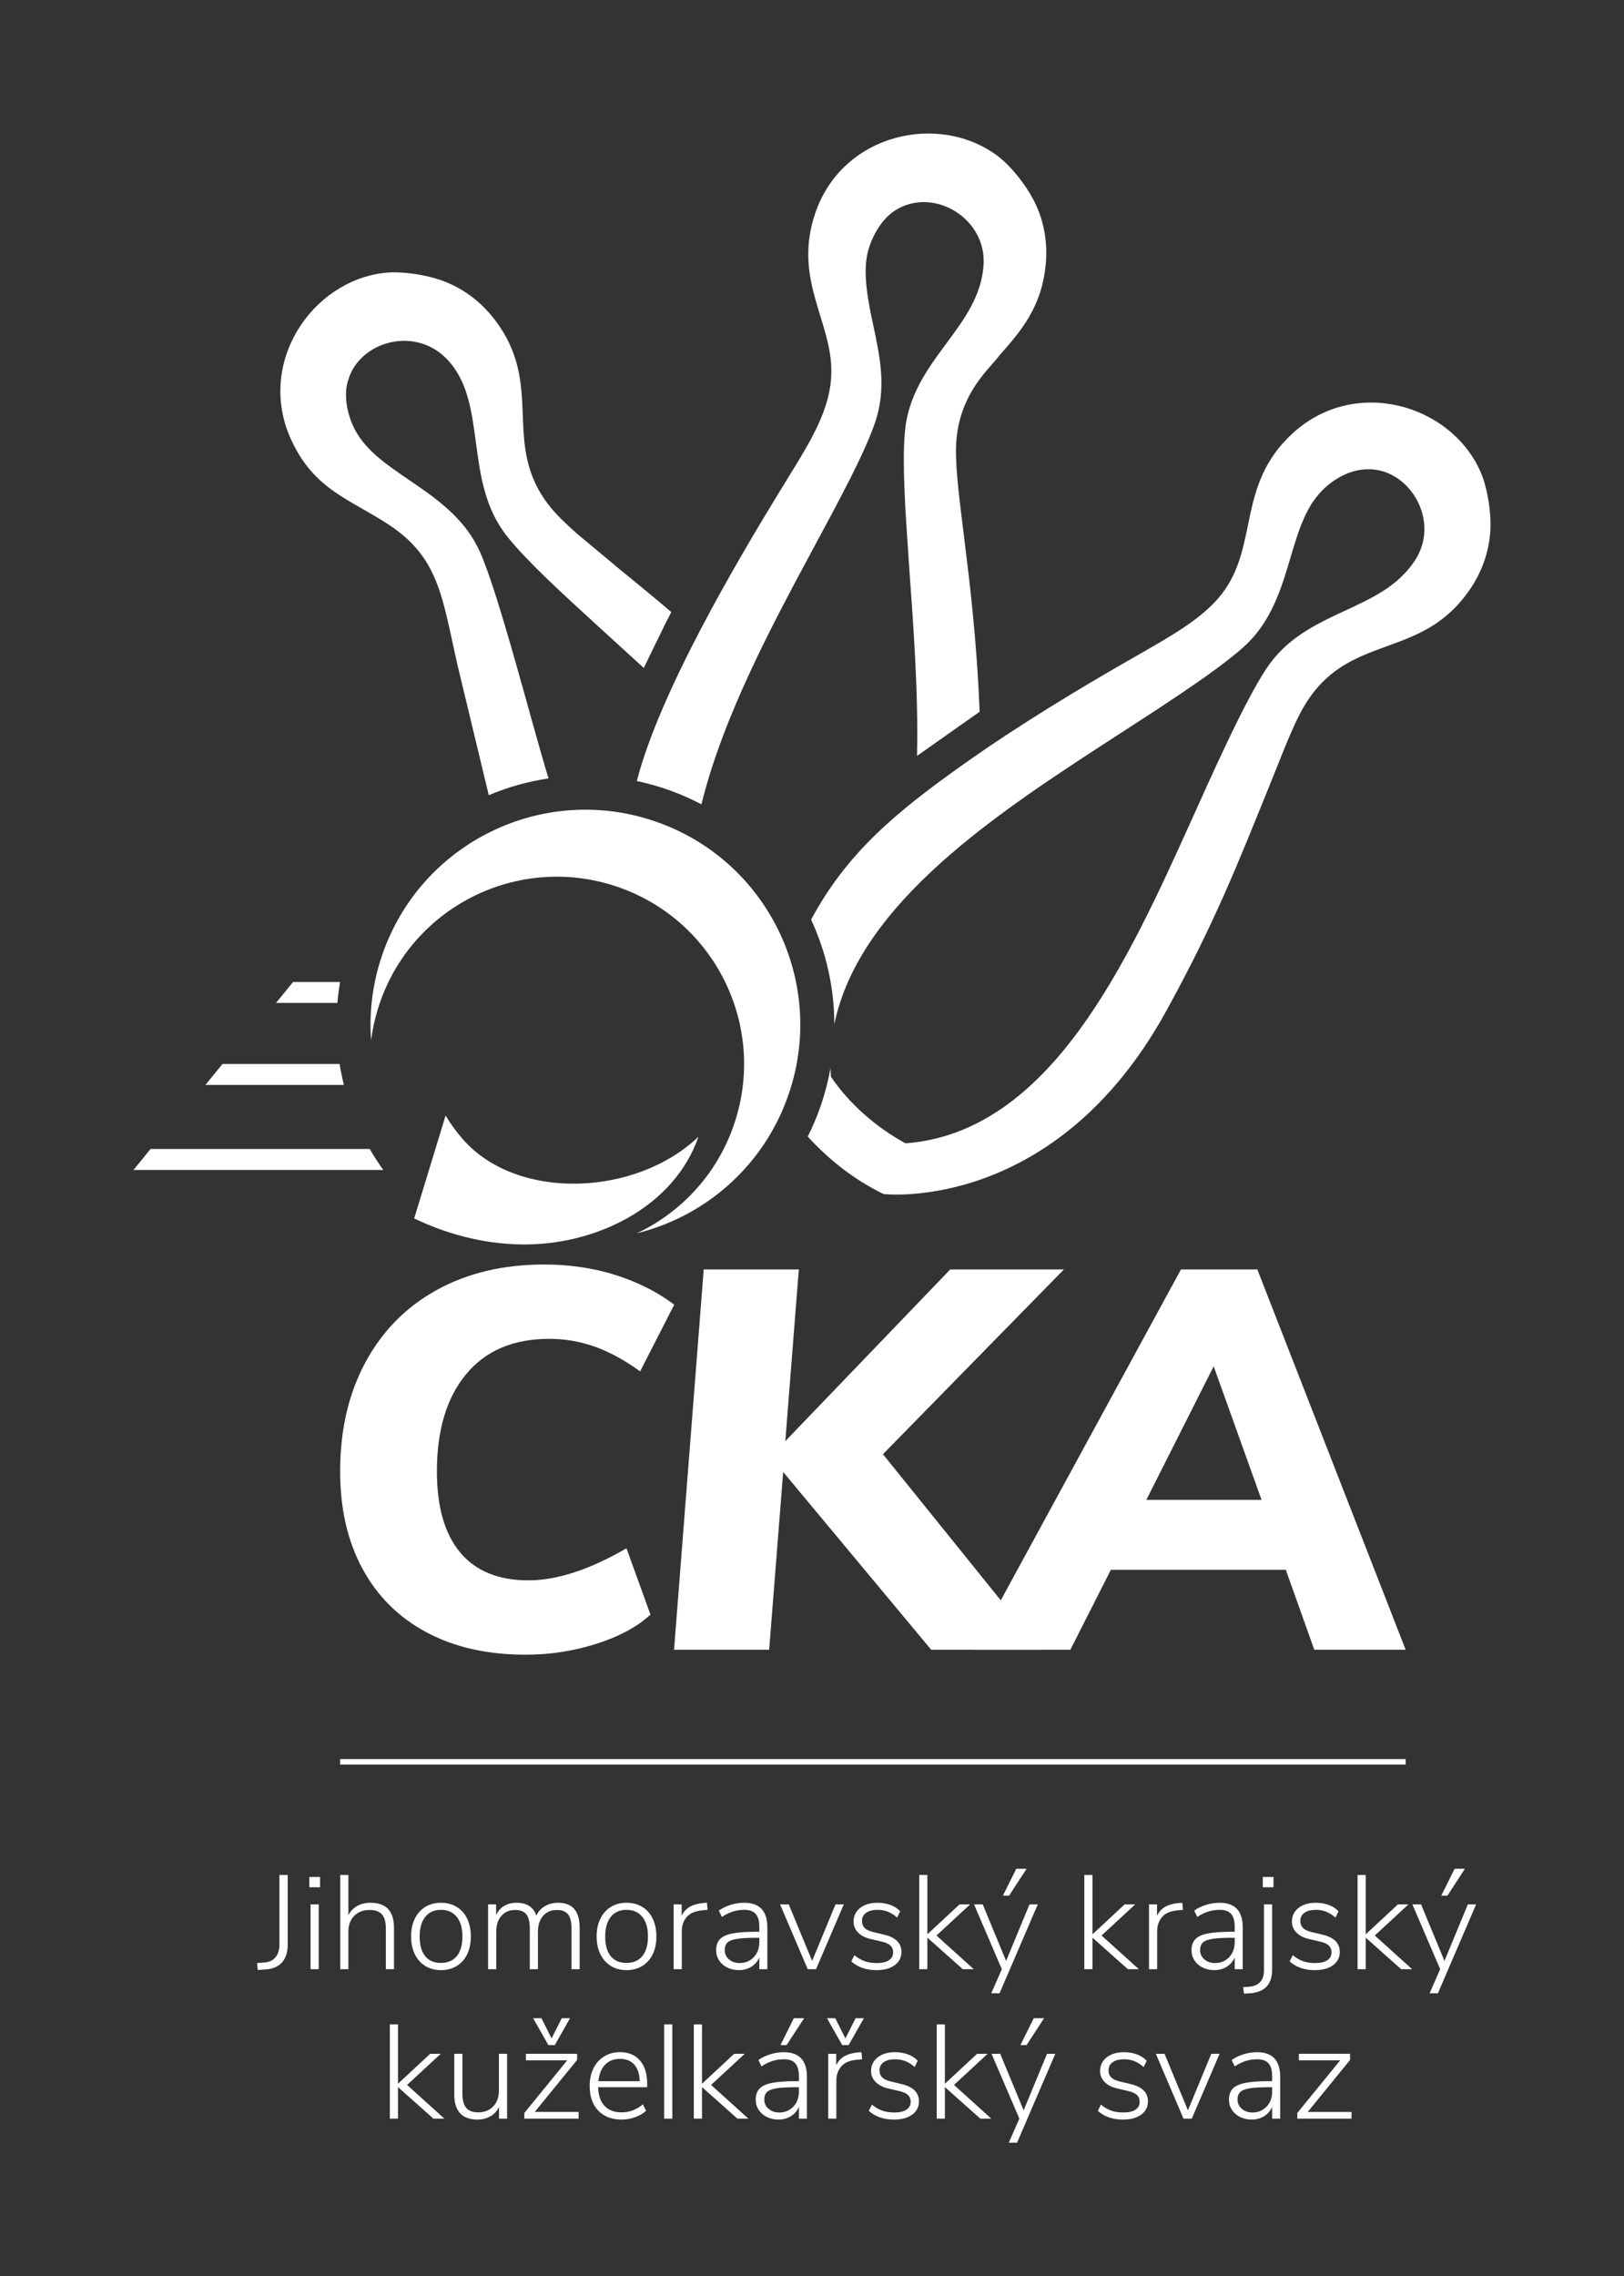 <?xml version="1.0" encoding="utf-8"?>
<!-- Generator: Adobe Illustrator 16.0.0, SVG Export Plug-In . SVG Version: 6.00 Build 0)  -->
<!DOCTYPE svg PUBLIC "-//W3C//DTD SVG 1.0//EN" "http://www.w3.org/TR/2001/REC-SVG-20010904/DTD/svg10.dtd">
<svg version="1.0" id="Layer_1" xmlns="http://www.w3.org/2000/svg" xmlns:xlink="http://www.w3.org/1999/xlink" x="0px" y="0px"
	 width="258.718px" height="362.551px" viewBox="0 0 258.718 362.551" enable-background="new 0 0 258.718 362.551"
	 xml:space="preserve">
<rect x="0" y="0" width="258.718" height="362.551" fill="#333333" stroke="none"/>
<g>
	<path fill-rule="evenodd" clip-rule="evenodd" fill="#FFFFFF" d="M77.864,126.654l-4.922-20.489
		c-2.489-10.845-2.896-17.229-10.934-22.546l0-0.002c-6.193-4.096-11.913-5.527-15.61-13.546
		c-5.61-12.168,3.208-25.287,14.833-26.609c2.608-0.297,6.222,0.235,8.741,1.071c3.434,1.139,6.373,3.256,8.638,6.127
		c8.451,10.712,0.992,19.946,8.979,29.998c1.044,1.314,2.532,2.761,4.398,4.401l6.755,5.631l0,0.001
		c2.467,2.014,5.216,4.258,8.207,6.798c-0.292,0.563-0.59,1.146-0.897,1.75l-0.009-0.005l-3.482,7.153l-6.874-6.271l0,0.001
		c-6.249-5.706-11.621-10.612-14.837-14.609c-7.238-8.993-2.914-21.498-9.764-28.423c-4.882-4.936-13.048-2.9-15.351,2.684
		l-0.391,1.172l0.001,0l-0.015,0.056h-0.001l-0.016,0.058l0.001,0c-0.583,2.598,0.208,5.705,1.562,7.969
		c4.071,6.814,15.261,9.262,19.567,18.846c3.089,6.875,8.225,27.302,10.944,36.108C84.095,124.474,80.896,125.377,77.864,126.654
		L77.864,126.654z"/>
	<path fill-rule="evenodd" clip-rule="evenodd" fill="#FFFFFF" d="M101.453,124.399c3.621-14.088,15.783-34.715,22.705-46.045l0,0
		l0.018-0.031l0,0.001c4.522-7.402,8.438-12.993,8.26-19.671c-0.21-7.852-6.073-14.453-2.542-24.751
		c4.353-12.696,19.798-16.069,29.107-9.005c2.086,1.583,4.336,4.468,5.578,6.811c1.697,3.194,2.359,6.751,2.016,10.396
		c-0.648,6.871-3.988,10.669-7.455,14.597v0c-0.609,0.917-2.643,2.727-4.336,5.624c-1.223,2.089-2.143,4.539-2.43,7.675
		c-0.305,3.361,0.314,8.335,1.139,14.951l0.004,0.015h-0.002c0.922,7.4,2.088,16.771,2.549,28.399l-9.975,7.031
		c0.234-10.254-0.596-20.953-1.295-30.74l0.002,0c-0.58-8.443-1.078-15.703-0.646-20.798c0.979-11.534,11.979-16.613,12.549-26.771
		l0,0c0.389-7.123-7.49-12.086-13.479-8.926v-0.002l-0.602,0.344v0.001c-2.213,1.392-3.847,4.345-4.422,6.861
		c-0.785,3.434,0.199,8.05,0.923,11.457c1.093,5.141,2.173,10.154,0.212,15.7c-1.806,5.106-5.703,12.27-9.714,19.732
		c-6.626,12.329-14.42,26.834-17.873,40.857C108.477,126.392,105.063,125.166,101.453,124.399L101.453,124.399z"/>
	<path fill-rule="evenodd" clip-rule="evenodd" fill="#FFFFFF" d="M140.87,190.204l-0.195-0.061
		c-4.584-2.248-8.515-5.317-11.993-9.108c1.737-3.458,2.943-7.096,3.623-10.904c0.013,0.45,0.032,0.901,0.065,1.356
		c1.438,2.151,3.239,4.15,5.207,5.908c2.117,1.89,4.426,3.498,6.688,4.712c23.068-1.753,35.365-28.948,45.512-51.392
		c3.145-6.957,8.369-18.777,11.953-24.2c6.385-9.666,18.449-8.839,23.834-17.494l-0.002-0.001
		c3.604-5.785-0.449-13.325-6.373-14.195c-3.434-0.505-6.775,1.254-9.053,3.835c-5.258,5.956-4.176,17.352-12,24.375
		c-4.67,4.193-14.455,10.389-20.662,14.417c-18.375,11.921-40.576,26.33-44.557,45.681c-0.01-5.789-1.301-11.5-3.701-16.655
		c5.676-10.566,13.361-17.01,24.273-24.746c8.861-6.283,18.559-12.111,26.158-16.461c6.799-3.893,11.951-6.696,15.035-10.718
		c5.92-7.723,2.27-17.317,11.266-25.552c9.889-9.052,25.072-4.634,29.863,6.033c1.072,2.384,1.67,6.013,1.641,8.648
		c-0.012,1.146-0.137,2.309-0.381,3.475v0c-0.494,2.359-1.451,4.58-2.828,6.621l-0.002,0c-7.611,11.283-18.717,7.043-25.84,17.68
		c-2.055,3.069-3.578,7.301-6.162,13.674c-5.234,12.917-8.791,21.969-16.434,35.875C168.122,193.189,141.091,190.188,140.87,190.204
		L140.87,190.204z"/>
	<path fill-rule="evenodd" clip-rule="evenodd" fill="#FFFFFF" d="M46.688,156.409h7.496c-0.193,1.111-0.337,2.225-0.435,3.337
		h-9.782L46.688,156.409L46.688,156.409z"/>
	<path fill-rule="evenodd" clip-rule="evenodd" fill="#FFFFFF" d="M35.445,169.469h18.657c0.18,1.125,0.409,2.238,0.683,3.337
		H32.724L35.445,169.469L35.445,169.469z"/>
	<path fill-rule="evenodd" clip-rule="evenodd" fill="#FFFFFF" d="M23.984,183.009h34.922c0.66,1.146,1.378,2.26,2.151,3.337H21.265
		L23.984,183.009L23.984,183.009z"/>
	<path fill-rule="evenodd" clip-rule="evenodd" fill="#FFFFFF" d="M104.999,131.051l0.003,0l0.09,0.033
		c8.868,3.268,15.573,9.821,19.244,17.774c3.657,7.924,4.301,17.24,1.072,26.081l0,0.002l-0.033,0.09
		c-3.268,8.869-9.821,15.574-17.774,19.244c-1.967,0.908-4.021,1.63-6.131,2.154c7.306-3.462,13.188-9.863,15.749-18.199
		c4.838-15.748-4.007-32.435-19.754-37.272c-15.747-4.838-32.435,4.006-37.272,19.754c-0.506,1.647-0.861,3.306-1.075,4.959
		c-0.344-4.716,0.289-9.579,2.03-14.304c3.268-8.868,9.821-15.573,17.774-19.244C86.842,128.465,96.159,127.822,104.999,131.051
		L104.999,131.051z"/>
	<path fill-rule="evenodd" clip-rule="evenodd" fill="#FFFFFF" d="M70.988,177.682c0.795,1.337,1.729,2.623,2.806,3.839
		c8.707,9.833,27.561,9.011,37.481-0.47c-3.775,10.875-15.58,16.911-26.977,17.157c-6.22,0.134-12.524-1.36-18.316-4.136
		L70.988,177.682L70.988,177.682z"/>
	<polygon fill-rule="evenodd" clip-rule="evenodd" fill="#FFFFFF" points="54.186,280.183 223.935,280.183 223.935,281.053 
		54.186,281.053 54.186,280.183 	"/>
	<path fill-rule="evenodd" clip-rule="evenodd" fill="#FFFFFF" d="M204.948,250.337l4.428,12.433h14.559l-23.631-60.579H188.14
		l-32.996,60.579h15.373l6.326-12.484l0.125-0.245h0.271h27.291h0.313L204.948,250.337L204.948,250.337z M200.345,238.898h-17.002
		h-0.721l0.324-0.645l9.939-19.705l0.465-0.922l0.35,0.972l7.063,19.706l0.213,0.594H200.345L200.345,238.898z"/>
	<polygon fill-rule="evenodd" clip-rule="evenodd" fill="#FFFFFF" points="140.938,231.341 169.493,202.191 151.382,202.191 
		125.967,228.646 125.107,229.542 125.205,228.304 127.259,202.191 112.109,202.191 107.382,262.77 122.534,262.77 124.681,235.542 
		124.767,234.455 125.465,235.292 148.349,262.77 165.786,262.77 140.909,231.93 140.661,231.624 140.938,231.341 	"/>
	<path fill-rule="evenodd" clip-rule="evenodd" fill="#FFFFFF" d="M75.211,262.663c2.63,0.595,5.471,0.892,8.523,0.892
		c1.99,0,3.94-0.15,5.851-0.45c1.913-0.301,3.797-0.754,5.653-1.357c1.849-0.603,3.49-1.303,4.924-2.102
		c1.33-0.741,2.484-1.568,3.46-2.48l-3.818-10.56c-2.848,1.652-5.542,2.905-8.081,3.756c-2.693,0.902-5.211,1.354-7.552,1.354
		c-2.38,0-4.478-0.371-6.292-1.114c-1.829-0.748-3.363-1.87-4.6-3.363c-2.451-2.96-3.677-7.256-3.677-12.883
		c0-3.268,0.384-6.188,1.153-8.759c0.772-2.585,1.933-4.816,3.483-6.694c1.558-1.888,3.445-3.304,5.662-4.246
		c2.208-0.94,4.736-1.41,7.585-1.41c1.304,0,2.583,0.111,3.836,0.334c1.253,0.223,2.482,0.557,3.685,1.002
		c1.2,0.444,2.417,1.014,3.65,1.708c1.091,0.613,2.198,1.327,3.32,2.141l5.435-10.627c-1.29-0.968-2.67-1.831-4.141-2.59
		c-1.584-0.817-3.274-1.514-5.065-2.087c-1.789-0.572-3.645-1.002-5.563-1.289c-1.917-0.287-3.897-0.432-5.941-0.432
		c-3.251,0-6.302,0.338-9.152,1.013c-2.844,0.673-5.492,1.683-7.941,3.029c-2.448,1.346-4.62,2.977-6.513,4.892v0.002
		c-1.897,1.919-3.519,4.123-4.863,6.611c-1.348,2.494-2.358,5.189-3.032,8.084v0.002c-0.674,2.9-1.012,6.006-1.012,9.316
		c0,2.991,0.298,5.782,0.893,8.37c0.593,2.581,1.484,4.966,2.673,7.156c1.186,2.187,2.627,4.122,4.324,5.804
		c1.699,1.685,3.656,3.12,5.869,4.305C70.161,261.177,72.583,262.068,75.211,262.663L75.211,262.663z"/>
	<path fill="#FFFFFF" d="M40.956,312.67l1.171-0.085c0.767-0.057,1.355-0.337,1.768-0.842c0.412-0.504,0.618-1.175,0.618-2.012
		v-11.096h1.32v11.138c0,1.192-0.305,2.126-0.916,2.801c-0.61,0.675-1.491,1.047-2.641,1.118l-1.214,0.085L40.956,312.67
		L40.956,312.67z"/>
	<path fill="#FFFFFF" d="M49.474,303.321h1.299v10.329h-1.299V303.321L49.474,303.321z M50.986,298.956v1.64h-1.704v-1.64H50.986
		L50.986,298.956z"/>
	<path fill="#FFFFFF" d="M59.037,303.066c2.485,0,3.727,1.334,3.727,4.004v6.58h-1.299v-6.495c0-1.022-0.206-1.768-0.618-2.236
		c-0.412-0.469-1.064-0.703-1.959-0.703c-1.022,0-1.842,0.313-2.46,0.938s-0.926,1.462-0.926,2.513v5.984h-1.299v-15.014h1.299v6.41
		c0.326-0.64,0.799-1.129,1.417-1.47C57.535,303.236,58.242,303.066,59.037,303.066L59.037,303.066z"/>
	<path fill="#FFFFFF" d="M70.26,313.799c-0.951,0-1.786-0.22-2.502-0.66c-0.717-0.44-1.274-1.065-1.672-1.874
		c-0.397-0.81-0.597-1.754-0.597-2.833s0.199-2.023,0.597-2.832c0.397-0.81,0.955-1.435,1.672-1.874
		c0.717-0.44,1.551-0.66,2.502-0.66c0.937,0,1.768,0.22,2.492,0.66c0.724,0.439,1.281,1.064,1.672,1.874
		c0.39,0.809,0.585,1.753,0.585,2.832s-0.195,2.023-0.585,2.833c-0.391,0.809-0.948,1.434-1.672,1.874S71.197,313.799,70.26,313.799
		L70.26,313.799z M70.239,312.649c1.093,0,1.938-0.361,2.534-1.086c0.597-0.724,0.895-1.768,0.895-3.131
		c0-1.334-0.302-2.374-0.905-3.12c-0.604-0.745-1.438-1.118-2.502-1.118c-1.079,0-1.917,0.373-2.513,1.118
		c-0.596,0.746-0.895,1.786-0.895,3.12c0,1.363,0.291,2.407,0.873,3.131C68.308,312.288,69.146,312.649,70.239,312.649
		L70.239,312.649z"/>
	<path fill="#FFFFFF" d="M88.916,303.066c2.286,0,3.429,1.334,3.429,4.004v6.58h-1.299v-6.495c0-1.036-0.185-1.785-0.554-2.247
		c-0.369-0.461-0.958-0.692-1.768-0.692c-0.923,0-1.658,0.313-2.205,0.938c-0.546,0.625-0.82,1.47-0.82,2.534v5.963h-1.299v-6.495
		c0-1.036-0.185-1.785-0.553-2.247c-0.369-0.461-0.958-0.692-1.768-0.692c-0.923,0-1.658,0.313-2.204,0.938s-0.82,1.47-0.82,2.534
		v5.963h-1.299v-10.329h1.278v1.704c0.298-0.639,0.728-1.125,1.289-1.459c0.561-0.334,1.21-0.5,1.949-0.5
		c1.661,0,2.719,0.681,3.173,2.044c0.298-0.639,0.752-1.14,1.363-1.501C87.418,303.247,88.121,303.066,88.916,303.066
		L88.916,303.066z"/>
	<path fill="#FFFFFF" d="M99.82,313.799c-0.952,0-1.786-0.22-2.502-0.66c-0.717-0.44-1.274-1.065-1.672-1.874
		c-0.397-0.81-0.597-1.754-0.597-2.833s0.199-2.023,0.597-2.832c0.397-0.81,0.955-1.435,1.672-1.874
		c0.717-0.44,1.551-0.66,2.502-0.66c0.937,0,1.768,0.22,2.492,0.66c0.724,0.439,1.281,1.064,1.672,1.874
		c0.39,0.809,0.585,1.753,0.585,2.832s-0.195,2.023-0.585,2.833c-0.391,0.809-0.948,1.434-1.672,1.874
		S100.757,313.799,99.82,313.799L99.82,313.799z M99.799,312.649c1.093,0,1.938-0.361,2.534-1.086
		c0.596-0.724,0.895-1.768,0.895-3.131c0-1.334-0.302-2.374-0.905-3.12c-0.604-0.745-1.438-1.118-2.502-1.118
		c-1.08,0-1.917,0.373-2.513,1.118c-0.596,0.746-0.895,1.786-0.895,3.12c0,1.363,0.291,2.407,0.873,3.131
		C97.868,312.288,98.706,312.649,99.799,312.649L99.799,312.649z"/>
	<path fill="#FFFFFF" d="M112.726,304.194l-0.916,0.086c-1.122,0.113-1.935,0.476-2.438,1.086s-0.756,1.355-0.756,2.236v6.048
		h-1.299v-10.329h1.278v1.811c0.313-0.639,0.756-1.118,1.331-1.438s1.289-0.515,2.141-0.586l0.553-0.042L112.726,304.194
		L112.726,304.194z"/>
	<path fill="#FFFFFF" d="M118.519,303.066c1.249,0,2.183,0.326,2.8,0.979s0.926,1.64,0.926,2.96v6.645h-1.278v-1.853
		c-0.298,0.639-0.731,1.132-1.299,1.48c-0.568,0.348-1.221,0.521-1.959,0.521c-0.667,0-1.278-0.135-1.832-0.405
		c-0.554-0.27-0.99-0.646-1.31-1.128c-0.32-0.482-0.479-1.016-0.479-1.598c0-0.767,0.199-1.363,0.596-1.789s1.058-0.731,1.981-0.916
		s2.208-0.276,3.854-0.276h0.447v-0.788c0-0.937-0.191-1.622-0.575-2.056c-0.383-0.433-0.987-0.649-1.811-0.649
		c-0.625,0-1.225,0.089-1.8,0.267c-0.575,0.178-1.167,0.465-1.778,0.862l-0.49-1.001c0.525-0.383,1.15-0.688,1.874-0.916
		C117.113,303.179,117.823,303.066,118.519,303.066L118.519,303.066z M117.816,312.67c0.923,0,1.679-0.313,2.268-0.938
		c0.589-0.624,0.884-1.419,0.884-2.385v-0.703h-0.405c-1.363,0-2.406,0.058-3.13,0.171s-1.235,0.309-1.533,0.585
		c-0.298,0.277-0.447,0.679-0.447,1.204c0,0.596,0.227,1.089,0.681,1.479C116.588,312.475,117.148,312.67,117.816,312.67
		L117.816,312.67z"/>
	<polygon fill="#FFFFFF" points="134.428,303.321 129.998,313.65 128.677,313.65 124.269,303.321 125.653,303.321 129.38,312.33 
		133.106,303.321 134.428,303.321 	"/>
	<path fill="#FFFFFF" d="M139.624,313.799c-1.633,0-2.967-0.462-4.004-1.385l0.49-1.001c0.553,0.455,1.107,0.777,1.66,0.97
		c0.555,0.191,1.193,0.287,1.918,0.287c0.838,0,1.48-0.149,1.928-0.447s0.67-0.717,0.67-1.257c0-0.454-0.148-0.819-0.447-1.097
		c-0.299-0.276-0.773-0.486-1.428-0.628l-1.746-0.404c-0.838-0.199-1.494-0.543-1.969-1.033c-0.477-0.49-0.714-1.068-0.714-1.736
		c0-0.894,0.348-1.618,1.044-2.172c0.695-0.554,1.625-0.83,2.789-0.83c0.725,0,1.402,0.117,2.033,0.352
		c0.633,0.233,1.154,0.571,1.566,1.011l-0.49,1.001c-0.482-0.426-0.977-0.738-1.48-0.937c-0.504-0.199-1.047-0.299-1.629-0.299
		c-0.781,0-1.391,0.156-1.832,0.469c-0.439,0.313-0.66,0.745-0.66,1.3c0,0.454,0.139,0.823,0.416,1.107
		c0.277,0.283,0.707,0.496,1.289,0.639l1.768,0.426c1.873,0.426,2.811,1.349,2.811,2.769c0,0.881-0.359,1.583-1.076,2.108
		S140.845,313.799,139.624,313.799L139.624,313.799z"/>
	<polygon fill="#FFFFFF" points="153.382,313.65 147.737,308.624 147.737,313.65 146.438,313.65 146.438,298.636 147.737,298.636 
		147.737,308.091 152.87,303.321 154.554,303.321 149.187,308.284 155.128,313.65 153.382,313.65 	"/>
	<path fill="#FFFFFF" d="M165.329,303.321l-6.09,14.163h-1.32l1.682-3.834l-4.43-10.329h1.385l3.727,9.009l3.727-9.009H165.329
		L165.329,303.321z M159.771,301.937l2.131-4.281h1.639l-2.789,4.281H159.771L159.771,301.937z"/>
	<polygon fill="#FFFFFF" points="179.685,313.65 174.04,308.624 174.04,313.65 172.741,313.65 172.741,298.636 174.04,298.636 
		174.04,308.091 179.173,303.321 180.854,303.321 175.487,308.284 181.431,313.65 179.685,313.65 	"/>
	<path fill="#FFFFFF" d="M188.458,304.194l-0.916,0.086c-1.121,0.113-1.934,0.476-2.438,1.086s-0.758,1.355-0.758,2.236v6.048
		h-1.299v-10.329h1.279v1.811c0.313-0.639,0.756-1.118,1.33-1.438c0.576-0.319,1.289-0.515,2.141-0.586l0.553-0.042L188.458,304.194
		L188.458,304.194z"/>
	<path fill="#FFFFFF" d="M194.251,303.066c1.25,0,2.184,0.326,2.801,0.979s0.926,1.64,0.926,2.96v6.645H196.7v-1.853
		c-0.299,0.639-0.73,1.132-1.299,1.48c-0.568,0.348-1.221,0.521-1.959,0.521c-0.668,0-1.279-0.135-1.832-0.405
		c-0.555-0.27-0.99-0.646-1.311-1.128c-0.318-0.482-0.479-1.016-0.479-1.598c0-0.767,0.199-1.363,0.596-1.789
		c0.398-0.426,1.059-0.731,1.98-0.916c0.924-0.185,2.209-0.276,3.855-0.276h0.447v-0.788c0-0.937-0.191-1.622-0.576-2.056
		c-0.383-0.433-0.986-0.649-1.809-0.649c-0.625,0-1.225,0.089-1.801,0.267c-0.574,0.178-1.168,0.465-1.777,0.862l-0.49-1.001
		c0.525-0.383,1.15-0.688,1.875-0.916C192.845,303.179,193.556,303.066,194.251,303.066L194.251,303.066z M193.548,312.67
		c0.924,0,1.68-0.313,2.268-0.938c0.59-0.624,0.885-1.419,0.885-2.385v-0.703h-0.404c-1.363,0-2.406,0.058-3.131,0.171
		s-1.236,0.309-1.533,0.585c-0.299,0.277-0.447,0.679-0.447,1.204c0,0.596,0.227,1.089,0.682,1.479
		C192.319,312.475,192.88,312.67,193.548,312.67L193.548,312.67z"/>
	<path fill="#FFFFFF" d="M202.663,313.714c0,2.356-1.186,3.613-3.557,3.77l-0.938,0.063l-0.127-1.043l0.938-0.064
		c0.781-0.057,1.373-0.306,1.777-0.745c0.404-0.44,0.607-1.058,0.607-1.854v-10.521h1.299V313.714L202.663,313.714z
		 M202.876,298.956v1.64h-1.703v-1.64H202.876L202.876,298.956z"/>
	<path fill="#FFFFFF" d="M209.456,313.799c-1.633,0-2.967-0.462-4.002-1.385l0.488-1.001c0.555,0.455,1.107,0.777,1.662,0.97
		c0.553,0.191,1.191,0.287,1.916,0.287c0.838,0,1.48-0.149,1.928-0.447s0.672-0.717,0.672-1.257c0-0.454-0.15-0.819-0.449-1.097
		c-0.297-0.276-0.773-0.486-1.426-0.628l-1.746-0.404c-0.838-0.199-1.494-0.543-1.971-1.033c-0.475-0.49-0.713-1.068-0.713-1.736
		c0-0.894,0.348-1.618,1.043-2.172s1.625-0.83,2.791-0.83c0.723,0,1.4,0.117,2.033,0.352c0.631,0.233,1.154,0.571,1.564,1.011
		l-0.49,1.001c-0.482-0.426-0.975-0.738-1.479-0.937c-0.504-0.199-1.047-0.299-1.629-0.299c-0.781,0-1.393,0.156-1.832,0.469
		c-0.441,0.313-0.66,0.745-0.66,1.3c0,0.454,0.139,0.823,0.414,1.107c0.277,0.283,0.707,0.496,1.289,0.639l1.768,0.426
		c1.875,0.426,2.813,1.349,2.813,2.769c0,0.881-0.359,1.583-1.076,2.108S210.679,313.799,209.456,313.799L209.456,313.799z"/>
	<polygon fill="#FFFFFF" points="223.214,313.65 217.571,308.624 217.571,313.65 216.272,313.65 216.272,298.636 217.571,298.636 
		217.571,308.091 222.704,303.321 224.386,303.321 219.019,308.284 224.962,313.65 223.214,313.65 	"/>
	<path fill="#FFFFFF" d="M235.163,303.321l-6.092,14.163h-1.32l1.682-3.834l-4.43-10.329h1.385l3.727,9.009l3.729-9.009H235.163
		L235.163,303.321z M229.604,301.937l2.129-4.281h1.641l-2.791,4.281H229.604L229.604,301.937z"/>
	<polygon fill="#FFFFFF" points="69.046,337.452 63.402,332.425 63.402,337.452 62.104,337.452 62.104,322.437 63.402,322.437 
		63.402,331.893 68.535,327.123 70.218,327.123 64.851,332.084 70.793,337.452 69.046,337.452 	"/>
	<path fill="#FFFFFF" d="M80.781,327.123v10.329h-1.278v-1.853c-0.327,0.652-0.792,1.149-1.395,1.49s-1.288,0.512-2.055,0.512
		c-1.221,0-2.141-0.338-2.758-1.012c-0.617-0.675-0.926-1.672-0.926-2.993v-6.474h1.299v6.389c0,1.009,0.203,1.75,0.607,2.226
		c0.405,0.476,1.04,0.714,1.906,0.714c0.994,0,1.792-0.316,2.396-0.947c0.604-0.633,0.905-1.474,0.905-2.524v-5.856H80.781
		L80.781,327.123z"/>
	<path fill="#FFFFFF" d="M92.175,336.386v1.065h-8.647v-0.895l6.836-8.391h-6.581v-1.044h8.157v0.979l-6.751,8.284H92.175
		L92.175,336.386z M90.812,321.458l-2.428,4.28h-1.022l-2.428-4.28h1.32l1.619,3.216l1.619-3.216H90.812L90.812,321.458z"/>
	<path fill="#FFFFFF" d="M103.1,332.447h-7.816c0.042,1.292,0.383,2.282,1.022,2.971c0.639,0.688,1.547,1.033,2.726,1.033
		c1.25,0,2.378-0.426,3.386-1.278l0.511,1.022c-0.455,0.426-1.033,0.767-1.736,1.022c-0.703,0.256-1.423,0.384-2.162,0.384
		c-1.576,0-2.818-0.477-3.727-1.428s-1.363-2.257-1.363-3.918c0-1.065,0.202-2.006,0.607-2.822s0.973-1.448,1.704-1.896
		c0.731-0.447,1.572-0.671,2.524-0.671c1.349,0,2.406,0.44,3.173,1.32c0.766,0.881,1.15,2.108,1.15,3.685V332.447L103.1,332.447z
		 M98.777,327.931c-0.994,0-1.789,0.313-2.386,0.938c-0.596,0.625-0.951,1.498-1.064,2.619h6.581
		c-0.028-1.136-0.313-2.012-0.852-2.63C100.516,328.241,99.756,327.931,98.777,327.931L98.777,327.931z"/>
	<polygon fill="#FFFFFF" points="105.805,322.437 107.104,322.437 107.104,337.452 105.805,337.452 105.805,322.437 	"/>
	<polygon fill="#FFFFFF" points="117.476,337.452 111.832,332.425 111.832,337.452 110.533,337.452 110.533,322.437 
		111.832,322.437 111.832,331.893 116.964,327.123 118.646,327.123 113.28,332.084 119.222,337.452 117.476,337.452 	"/>
	<path fill="#FFFFFF" d="M124.823,326.867c1.249,0,2.183,0.327,2.8,0.979c0.618,0.653,0.927,1.641,0.927,2.961v6.645h-1.278v-1.853
		c-0.298,0.639-0.731,1.132-1.299,1.479s-1.221,0.522-1.959,0.522c-0.667,0-1.278-0.136-1.832-0.405s-0.99-0.646-1.31-1.129
		s-0.479-1.015-0.479-1.597c0-0.767,0.199-1.363,0.597-1.789s1.058-0.731,1.98-0.916s2.208-0.277,3.854-0.277h0.447v-0.787
		c0-0.938-0.191-1.622-0.575-2.056c-0.383-0.433-0.987-0.649-1.811-0.649c-0.625,0-1.225,0.089-1.799,0.267
		c-0.575,0.177-1.168,0.465-1.778,0.862l-0.49-1.001c0.525-0.384,1.15-0.688,1.874-0.916
		C123.417,326.981,124.127,326.867,124.823,326.867L124.823,326.867z M124.12,336.472c0.923,0,1.679-0.313,2.268-0.938
		c0.589-0.625,0.884-1.42,0.884-2.385v-0.703h-0.404c-1.363,0-2.407,0.057-3.131,0.17c-0.724,0.114-1.235,0.31-1.533,0.586
		c-0.298,0.277-0.447,0.678-0.447,1.203c0,0.597,0.227,1.09,0.682,1.48C122.892,336.277,123.453,336.472,124.12,336.472
		L124.12,336.472z M124.333,325.738l2.129-4.28h1.64l-2.79,4.28H124.333L124.333,325.738z"/>
	<path fill="#FFFFFF" d="M137.346,327.996l-0.916,0.085c-1.122,0.114-1.935,0.476-2.438,1.086c-0.504,0.611-0.756,1.356-0.756,2.236
		v6.049h-1.299v-10.329h1.277v1.811c0.313-0.64,0.756-1.118,1.331-1.438c0.575-0.32,1.288-0.515,2.141-0.586l0.554-0.043
		L137.346,327.996L137.346,327.996z M137.622,321.458l-2.428,4.28h-1.021l-2.428-4.28h1.32l1.618,3.216l1.618-3.216H137.622
		L137.622,321.458z"/>
	<path fill="#FFFFFF" d="M142.415,337.601c-1.633,0-2.968-0.462-4.004-1.385l0.489-1.001c0.554,0.454,1.106,0.777,1.661,0.969
		c0.555,0.192,1.193,0.288,1.916,0.288c0.838,0,1.48-0.149,1.928-0.447c0.447-0.299,0.672-0.717,0.672-1.257
		c0-0.454-0.15-0.82-0.447-1.097c-0.299-0.277-0.773-0.486-1.428-0.628l-1.746-0.405c-0.838-0.198-1.494-0.543-1.97-1.032
		c-0.476-0.49-0.714-1.069-0.714-1.736c0-0.895,0.348-1.618,1.043-2.172c0.697-0.554,1.627-0.831,2.791-0.831
		c0.725,0,1.402,0.117,2.033,0.352c0.633,0.234,1.154,0.571,1.566,1.012l-0.49,1.001c-0.482-0.426-0.977-0.738-1.48-0.938
		c-0.504-0.198-1.047-0.298-1.629-0.298c-0.781,0-1.393,0.156-1.832,0.469s-0.66,0.745-0.66,1.299c0,0.455,0.139,0.823,0.416,1.107
		c0.275,0.284,0.705,0.497,1.287,0.639l1.768,0.426c1.875,0.427,2.813,1.35,2.813,2.77c0,0.88-0.359,1.583-1.076,2.108
		C144.604,337.337,143.636,337.601,142.415,337.601L142.415,337.601z"/>
	<polygon fill="#FFFFFF" points="156.173,337.452 150.528,332.425 150.528,337.452 149.229,337.452 149.229,322.437 
		150.528,322.437 150.528,331.893 155.661,327.123 157.343,327.123 151.978,332.084 157.919,337.452 156.173,337.452 	"/>
	<path fill="#FFFFFF" d="M168.12,327.123l-6.092,14.162h-1.32l1.684-3.833l-4.43-10.329h1.383l3.729,9.009l3.727-9.009H168.12
		L168.12,327.123z M162.562,325.738l2.129-4.28h1.641l-2.791,4.28H162.562L162.562,325.738z"/>
	<path fill="#FFFFFF" d="M178.896,337.601c-1.633,0-2.967-0.462-4.002-1.385l0.488-1.001c0.555,0.454,1.107,0.777,1.662,0.969
		c0.553,0.192,1.191,0.288,1.916,0.288c0.838,0,1.48-0.149,1.928-0.447c0.447-0.299,0.67-0.717,0.67-1.257
		c0-0.454-0.148-0.82-0.447-1.097c-0.297-0.277-0.773-0.486-1.426-0.628l-1.746-0.405c-0.838-0.198-1.494-0.543-1.971-1.032
		c-0.475-0.49-0.713-1.069-0.713-1.736c0-0.895,0.348-1.618,1.043-2.172s1.625-0.831,2.789-0.831c0.725,0,1.402,0.117,2.035,0.352
		c0.631,0.234,1.154,0.571,1.564,1.012l-0.49,1.001c-0.482-0.426-0.975-0.738-1.479-0.938c-0.504-0.198-1.047-0.298-1.631-0.298
		c-0.779,0-1.391,0.156-1.83,0.469c-0.441,0.313-0.66,0.745-0.66,1.299c0,0.455,0.139,0.823,0.414,1.107
		c0.277,0.284,0.707,0.497,1.289,0.639l1.768,0.426c1.875,0.427,2.813,1.35,2.813,2.77c0,0.88-0.359,1.583-1.076,2.108
		C181.087,337.337,180.118,337.601,178.896,337.601L178.896,337.601z"/>
	<polygon fill="#FFFFFF" points="194.294,327.123 189.864,337.452 188.544,337.452 184.136,327.123 185.521,327.123 
		189.247,336.131 192.974,327.123 194.294,327.123 	"/>
	<path fill="#FFFFFF" d="M200.214,326.867c1.25,0,2.184,0.327,2.801,0.979c0.617,0.653,0.928,1.641,0.928,2.961v6.645h-1.279v-1.853
		c-0.297,0.639-0.73,1.132-1.299,1.479s-1.221,0.522-1.959,0.522c-0.668,0-1.277-0.136-1.832-0.405
		c-0.553-0.27-0.99-0.646-1.309-1.129c-0.32-0.482-0.48-1.015-0.48-1.597c0-0.767,0.199-1.363,0.598-1.789
		c0.396-0.426,1.057-0.731,1.98-0.916c0.922-0.185,2.207-0.277,3.854-0.277h0.447v-0.787c0-0.938-0.191-1.622-0.574-2.056
		c-0.383-0.433-0.986-0.649-1.811-0.649c-0.625,0-1.225,0.089-1.799,0.267c-0.576,0.177-1.168,0.465-1.779,0.862l-0.49-1.001
		c0.525-0.384,1.15-0.688,1.875-0.916C198.81,326.981,199.519,326.867,200.214,326.867L200.214,326.867z M199.511,336.472
		c0.924,0,1.68-0.313,2.27-0.938c0.588-0.625,0.883-1.42,0.883-2.385v-0.703h-0.404c-1.363,0-2.406,0.057-3.131,0.17
		c-0.725,0.114-1.234,0.31-1.533,0.586c-0.299,0.277-0.447,0.678-0.447,1.203c0,0.597,0.227,1.09,0.682,1.48
		S198.845,336.472,199.511,336.472L199.511,336.472z"/>
	<polygon fill="#FFFFFF" points="215.313,336.386 215.313,337.452 206.667,337.452 206.667,336.557 213.503,328.167 
		206.923,328.167 206.923,327.123 215.079,327.123 215.079,328.102 208.329,336.386 215.313,336.386 	"/>
</g>
</svg>
